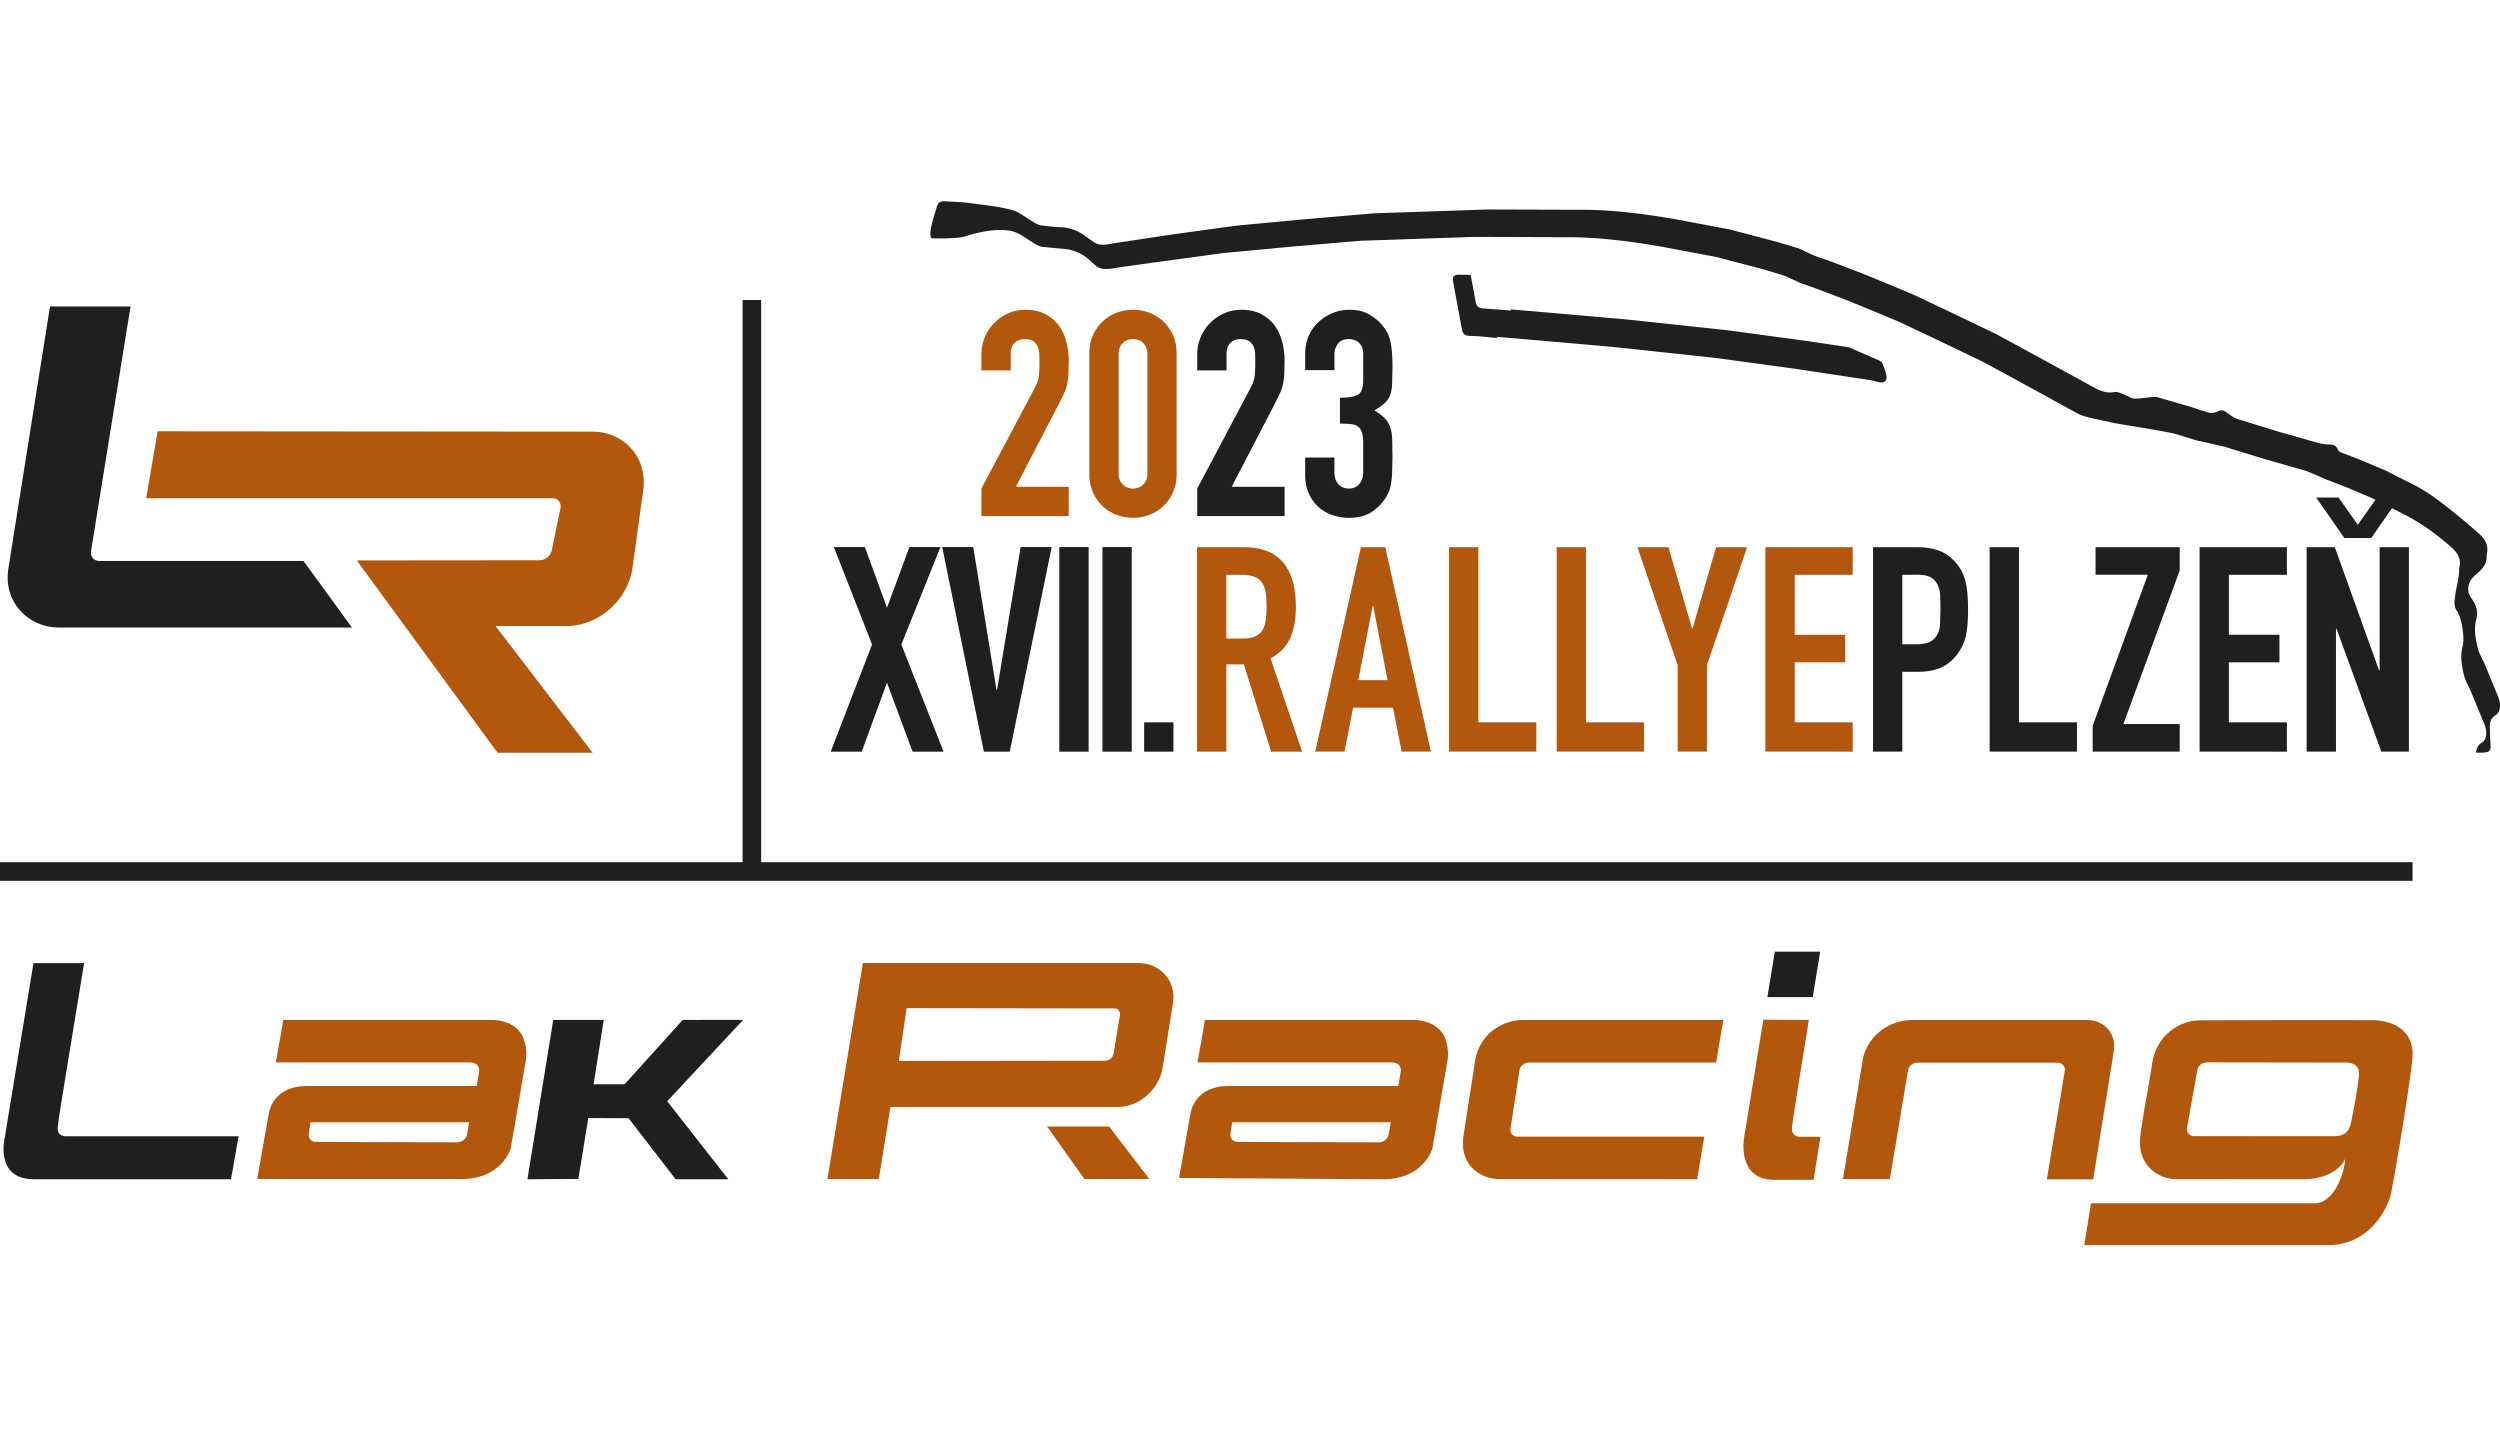 <svg xmlns="http://www.w3.org/2000/svg" width="280" height="162" viewBox="0 0 210 121.5" xmlns:v="https://vecta.io/nano"><style><![CDATA[.B{fill-rule:evenodd}]]></style><g fill="#b3570c" class="B"><path d="M93.535 88.526a.73.73 0 0 1-.688.573L75.5 89.12l.66-4.436 17.457.024c.314 0 .508.256.456.57zm2.08-7.632H72.482l-2.978 18.148h4.315l.978-6.06h19.112c1.835 0 3.472-1.51 3.762-3.341l.86-5.41c.29-1.828-1.081-3.337-2.916-3.337M87.952 94.63l3.144 4.408h5.452l-3.379-4.408zm35.944-5.444l-.974 6.284c-.321 2.522 1.548 3.569 3.033 3.572l16.604.01.598-3.569-15.671-.004c-.377 0-.66-.283-.611-.653l.757-4.916c.052-.37.418-.656.795-.656l15.723-.003.611-3.569h-16.87c-1.479 0-3.614.988-3.994 3.503m51.929 9.878l1.734-10.772c.238-1.465-.815-2.612-2.28-2.612h-14.559c-2.55 0-4.032 1.883-4.249 3.351l-1.665 10.016h3.942l1.517-9.1c.062-.37.39-.681.764-.681h11.812c.373 0 .66.311.601.681l-1.506 9.117zm22.235-8.008c-.093.777-.37 2.225-.56 3.192s-.705 1.22-1.638 1.195l-11.549-.007c-.377 0-.663-.283-.615-.653l.871-4.871a.83.83 0 0 1 .795-.674l11.463.017c1.665-.048 1.323 1.019 1.233 1.8m1.043-5.362c-4.681-.014-9.663-.003-14.348.017-1.482.007-3.593 1.099-3.973 3.617-.321 2.125-.719 3.938-.988 6.053-.325 2.519 1.527 3.669 3.013 3.672l10.848.01c2.75-.121 3.327-1.71 3.327-1.71 0 1.023-.878 3.728-2.543 3.721h-18.794l-.57 3.52h20.466c3.714 0 5.103-3.434 5.282-4.246s1.385-7.677 1.8-11.266-3.52-3.389-3.52-3.389"/><path d="M150.529 94.679c.09-.884 1.088-6.989 1.416-9.003l-3.824-.021-1.62 9.926s-.643 3.476 2.484 3.524l3.365-.004.563-3.61h-1.676s-.802.073-.708-.812m-33.884.625c-.069.37-.442.656-.819.656l-11.86-.041c-.377 0-.66-.287-.611-.656l.142-.995h13.329l-.18 1.036m2.235-9.629H101.21c.021-.021-.622 3.565-.622 3.565h16.269c.981.021.802.802.802.802l-.2 1.182h-14.265c-2.743 0-3.144 2.025-3.185 2.263l-.967 5.459 17.136.114c3.448 0 4.146-2.605 4.146-2.605l1.164-6.792c.059-.401.38-1.361-.162-2.584s-2.083-1.403-2.443-1.403m-79.657 9.628c-.066.37-.442.656-.819.656l-11.857-.041c-.377 0-.663-.287-.615-.656l.142-.995h13.329l-.18 1.036m2.235-9.629H23.79c.021-.021-.622 3.565-.622 3.565h16.269c.981.021.802.802.802.802l-.2 1.182H25.773c-2.743 0-3.144 2.025-3.185 2.263l-.985 5.548 17.153.004c3.448 0 4.149-2.584 4.149-2.584l1.161-6.792c.059-.401.38-1.361-.159-2.584s-2.083-1.403-2.446-1.403"/></g><g fill="#211e1e" class="B"><path d="M149.085 79.94l-.625 3.821h3.811l.625-3.821zM4.847 94.634c.086-.884 1.904-11.719 2.218-13.729H2.812L.4 95.553s-.884 3.51 2.463 3.503h16.542l.636-3.61H5.565s-.802.073-.719-.812"/><path d="M57.35 85.672l-4.885 5.407H49.86l.857-5.407h-4.243l-2.17 13.387 4.277-.028.836-5.117 3.382.017 3.956 5.127h4.422l-5.13-6.554 6.374-6.834zm6.588-13.249v-47.22h-1.562v47.22H0v1.562h202.656v-1.562zm0 0"/></g><g fill="#b3570c"><path d="M103.012 48.281v5.355h1.399c.435 0 .781-.062 1.036-.183s.459-.29.605-.518c.128-.225.218-.501.266-.829a8.54 8.54 0 0 0 .073-1.147 8.54 8.54 0 0 0-.073-1.147c-.048-.328-.145-.615-.29-.853-.307-.453-.884-.677-1.738-.677zm-2.46 14.856v-17.17h3.956c2.895 0 4.343 1.679 4.343 5.041 0 1.012-.159 1.873-.47 2.581s-.867 1.278-1.655 1.714l2.653 7.836h-2.605l-2.291-7.331h-1.472v7.331zm16.003-6.005l-1.206-6.222h-.048l-1.206 6.222zm-6.077 6.004l3.835-17.17h2.049l3.835 17.17h-2.46l-.722-3.69h-3.355l-.722 3.69zm11.242 0v-17.17h2.46v14.711h4.871v2.46zm9.041 0v-17.17h2.46v14.711h4.871v2.46zm10.161 0v-7.259l-3.379-9.912h2.605l1.98 6.823h.048l1.976-6.823h2.605l-3.375 9.912v7.259zm7.369 0v-17.17h7.335v2.315h-4.871v5.041h4.243v2.315h-4.243v5.041h4.871v2.46zm0 0"/><path d="M47.617 52.582c2.688 0 5.141-2.204 5.514-4.892l.902-6.54c.37-2.688-1.586-4.889-4.27-4.892l-36.524-.031-.96 5.624h34.13c.463 0 .764.38.67.836l-.729 3.534a1.09 1.09 0 0 1-1.005.84l-15.305.014v.097L41.793 63.23h7.988l-8.157-10.644zm0 0" class="B"/><path d="M82.439 43.351v-2.315l4.439-8.374c.225-.418.352-.788.387-1.102s.048-.701.048-1.168l-.014-.663a1.63 1.63 0 0 0-.131-.618c-.079-.176-.2-.325-.363-.446s-.394-.18-.698-.18c-.373 0-.667.104-.881.314s-.328.515-.328.916v1.399h-2.46v-1.351a3.68 3.68 0 0 1 .287-1.448c.193-.449.459-.846.798-1.182a3.58 3.58 0 0 1 1.157-.808 3.48 3.48 0 0 1 1.451-.304c.643 0 1.192.117 1.651.352a3.33 3.33 0 0 1 1.147.95 4.21 4.21 0 0 1 .639 1.378 6.3 6.3 0 0 1 .204 1.641l-.021 1.05a7.39 7.39 0 0 1-.097.808 3.71 3.71 0 0 1-.242.774l-.459.94-3.621 6.975h4.439v2.46zm11.525-3.545c0 .352.114.646.339.881a1.16 1.16 0 0 0 .871.349c.352 0 .643-.117.867-.349s.339-.529.339-.881V29.714c0-.352-.114-.646-.339-.881s-.515-.349-.867-.349a1.16 1.16 0 0 0-.871.349c-.225.235-.339.529-.339.881zm-2.46-10.092c0-.577.1-1.092.301-1.544s.47-.836.808-1.157.729-.567 1.171-.739a3.92 3.92 0 0 1 2.774 0 3.57 3.57 0 0 1 1.171.739c.338.321.608.708.808 1.157s.301.967.301 1.544v10.092c0 .577-.1 1.092-.301 1.544s-.47.836-.808 1.157a3.5 3.5 0 0 1-1.171.736 3.85 3.85 0 0 1-1.385.252 3.85 3.85 0 0 1-1.389-.252 3.5 3.5 0 0 1-1.171-.736c-.338-.321-.608-.708-.808-1.157s-.301-.967-.301-1.544zm0 0"/></g><g fill="#211e1e"><path d="M159.795 48.281v5.835h1.182c.497 0 .884-.073 1.157-.214a1.35 1.35 0 0 0 .601-.605c.131-.242.207-.539.231-.891l.035-1.182-.024-1.147a2.4 2.4 0 0 0-.218-.954 1.37 1.37 0 0 0-.577-.625c-.259-.145-.629-.218-1.109-.218zm-2.46 14.856v-17.17h3.69c.674 0 1.268.086 1.783.266s.981.491 1.399.94a3.7 3.7 0 0 1 .871 1.579c.159.601.238 1.42.238 2.449 0 .77-.041 1.423-.131 1.952a4.09 4.09 0 0 1-.567 1.496c-.339.563-.788 1.002-1.351 1.316s-1.302.466-2.218.466h-1.254v6.706zm9.795-.001v-17.17h2.463v14.711h4.871v2.46zm8.654 0v-2.17l4.633-12.686h-4.391v-2.315h7.069v1.952l-4.73 12.904h4.73v2.315zm8.983 0v-17.17h7.331v2.315h-4.871v5.041h4.246v2.315h-4.246v5.041h4.871v2.46zm16.783-21.344l-2.363 3.4h-2.266l-2.363-3.4h1.883l1.613 2.291 1.617-2.291zm-7.791 21.344v-17.17h2.367l3.714 10.347h.048V45.966h2.46v17.17h-2.315l-3.766-10.323h-.045v10.323zm-71.252-40.058c-.37.014-.518.169-.456.529l.757 4.08c.066.339.256.522.663.529.76.014 1.52.114 2.28.176l.01-.097 9.732.85 8.575.919 6.54.888 6.488.978c.263.038.511.138.77.18.446.073.67-.131.591-.573-.062-.332-.183-.656-.314-.971-.048-.117-.18-.231-.301-.287l-2.532-1.106-3.545-.529-6.543-.888-8.571-.919-9.739-.85a.89.89 0 0 1-.007.097l-2.28-.176c-.408-.007-.598-.187-.663-.525l-.425-2.294c-.079 0-.159-.003-.238-.003l-.791-.007"/><path d="M81.036 19.865c1.175-.377 2.833-.739 4.018-.432.684.176 1.271.705 1.907 1.064.183.1.377.211.577.238l1.651.159a3.74 3.74 0 0 1 2.052.719c.256.18.677.632.943.802.484.311 1.268.142 1.803.045l3.472-.48 5.324-.726 5.376-.504 6.07-.522 9.573-.328 7.998.028c2.57.007 5.106.342 7.632.767l4.737.891 4.011 1.054 1.603.487.225.083 1.268.58 1.334.47 2.574.978 2.149.881 2.18.909 3.482 1.648 3.552 1.707 3.707 2.014 4.325 2.37c.594.332 2.484.615 2.774.719.256.09 4.609.729 5.514 1.002l1.579.491 2.363.532 3.431 1.057 3.341.95c.297.079 1.759.732 1.855.77l1.759.684 2.035.86 2.522 1.278c1.524.75 2.885 1.734 4.156 2.854.529.466.846.992.677 1.724-.028.128-.007.266-.021.397-.131 1.202-.28 1.251-.383 2.456-.024.249.045.56.19.757.404.556.684 2.287.491 2.985-.228.822-.076 1.631.107 2.418.121.515.421.988.629 1.482l1.068 2.588c.273.632.256 1.33-.176 1.6a.98.98 0 0 0-.494.857c.017 0 .038 0 .055-.003.066-.003.131.003.197.003.947-.028 1.026-.066.94-.985-.035-.356-.021-.712-.038-1.068-.024-.453.041-.829.494-1.109.432-.273.453-.971.176-1.603l-1.068-2.588c-.207-.494-.508-.964-.629-1.479-.183-.788-.335-1.6-.107-2.422.193-.698-.086-1.271-.491-1.831-.145-.197-.214-.508-.19-.757.104-1.206 1.406-1.254 1.537-2.456.014-.131-.007-.269.021-.397.169-.732-.152-1.258-.677-1.724-1.271-1.119-3.786-3.254-5.31-4.008l-2.522-1.278-2.035-.86-1.759-.684c-.097-.038-.183-.155-.225-.256-.138-.321-.387-.38-.705-.387-.311-.007-.629-.045-.926-.128l-3.341-.95-3.431-1.057c-.352-.121-.663-.373-.974-.594-.249-.18-.456-.173-.729-.038-.193.097-.456.152-.66.104-.532-.131-1.05-.332-1.579-.494l-2.726-.795c-.207-.059-.442-.035-.663-.017-.459.035-.919.131-1.375.114-.252-.01-.494-.214-.75-.304-.29-.104-.611-.297-.881-.245-.726.138-1.299-.142-1.893-.473l-4.329-2.37-3.704-2.014-3.552-1.707-3.482-1.648-2.18-.909-2.149-.878-2.574-.981-1.334-.466-1.268-.584c-.073-.035-.149-.059-.221-.083l-1.61-.484-4.008-1.057-4.737-.891c-2.525-.425-5.061-.76-7.632-.767l-7.998-.024-9.573.325-6.07.522-5.379.504-5.32.726-5.196.784c-.539.097-1.033.204-1.517-.107-.263-.169-.508-.366-.764-.549-.615-.435-1.289-.688-2.056-.715a15.56 15.56 0 0 1-1.648-.162c-.2-.028-.394-.138-.574-.238-.639-.359-1.23-.888-1.911-1.064-1.185-.307-2.429-.418-3.648-.584-.577-.076-1.161-.073-1.738-.117-.629-.048-.757.035-.922.639l-.159.529c-.128.439-.494 1.593-.235 1.924.487.028 2.225.038 2.788-.145"/><path d="M4.201 25.741L.694 47.818c-.401 2.681 1.582 4.892 4.27 4.892h24.598l-4.073-5.593H8.319c-.459 0-.746-.377-.67-.836l3.317-20.539zm0 0" class="B"/><path d="M100.569 43.351v-2.315l4.439-8.374c.225-.418.356-.788.387-1.102s.048-.701.048-1.168l-.01-.663c-.01-.235-.055-.439-.135-.618a1.11 1.11 0 0 0-.363-.446c-.163-.121-.394-.18-.698-.18-.373 0-.667.104-.881.314s-.325.515-.325.916v1.399h-2.463v-1.351c0-.515.097-.998.29-1.448s.456-.846.795-1.182c.321-.339.708-.608 1.161-.808s.929-.304 1.448-.304c.643 0 1.192.117 1.651.352s.843.549 1.147.95a4.15 4.15 0 0 1 .639 1.378 6.3 6.3 0 0 1 .207 1.641l-.024 1.05a6.63 6.63 0 0 1-.097.808 3.71 3.71 0 0 1-.242.774l-.459.94-3.621 6.975h4.443v2.46zm11.985-9.943c.739 0 1.251-.086 1.534-.266s.421-.587.421-1.23V29.69c0-.352-.111-.643-.328-.867s-.508-.339-.878-.339c-.435 0-.746.138-.933.411s-.276.539-.276.795v1.399h-2.46v-1.423a3.64 3.64 0 0 1 .287-1.423 3.45 3.45 0 0 1 .798-1.157 4 4 0 0 1 1.182-.774c.453-.193.933-.29 1.448-.29.677 0 1.237.135 1.679.401s.774.532 1.002.808a4.69 4.69 0 0 1 .421.577 2.8 2.8 0 0 1 .301.701c.145.529.218 1.32.218 2.367l-.035 1.448c-.024.37-.083.674-.183.916a1.8 1.8 0 0 1-.47.653c-.2.176-.48.37-.833.577.387.242.681.47.881.677a2.03 2.03 0 0 1 .449.726 3.77 3.77 0 0 1 .166 1.026l.024 1.506-.035 1.399a6.98 6.98 0 0 1-.111.919 2.78 2.78 0 0 1-.19.653 4.18 4.18 0 0 1-.314.553 3.9 3.9 0 0 1-1.171 1.123c-.473.297-1.099.446-1.873.446-.383 0-.795-.062-1.23-.193a3.3 3.3 0 0 1-1.182-.625c-.356-.29-.65-.667-.881-1.137-.235-.463-.349-1.036-.349-1.714V38.43h2.46v1.282c0 .383.111.701.328.95s.508.377.881.377.663-.124.878-.377.328-.58.328-.998v-2.463c0-.677-.131-1.119-.387-1.327-.145-.128-.342-.211-.591-.242a8.18 8.18 0 0 0-.978-.048zM69.777 63.14l3.476-9.003-3.21-8.184h2.605l1.859 5.092 1.883-5.092h2.608l-3.286 8.184 3.548 9.003h-2.605l-2.149-5.794-2.125 5.794zm0 0"/><path d="M88.343 45.952L84.819 63.14h-2.173l-3.5-17.188h2.605l1.955 11.995h.048l1.98-11.995zm.639 0h2.463V63.14h-2.463zm3.624 0h2.463V63.14h-2.463zm3.503 14.724h2.46v2.463h-2.46zm0 0"/></g></svg>